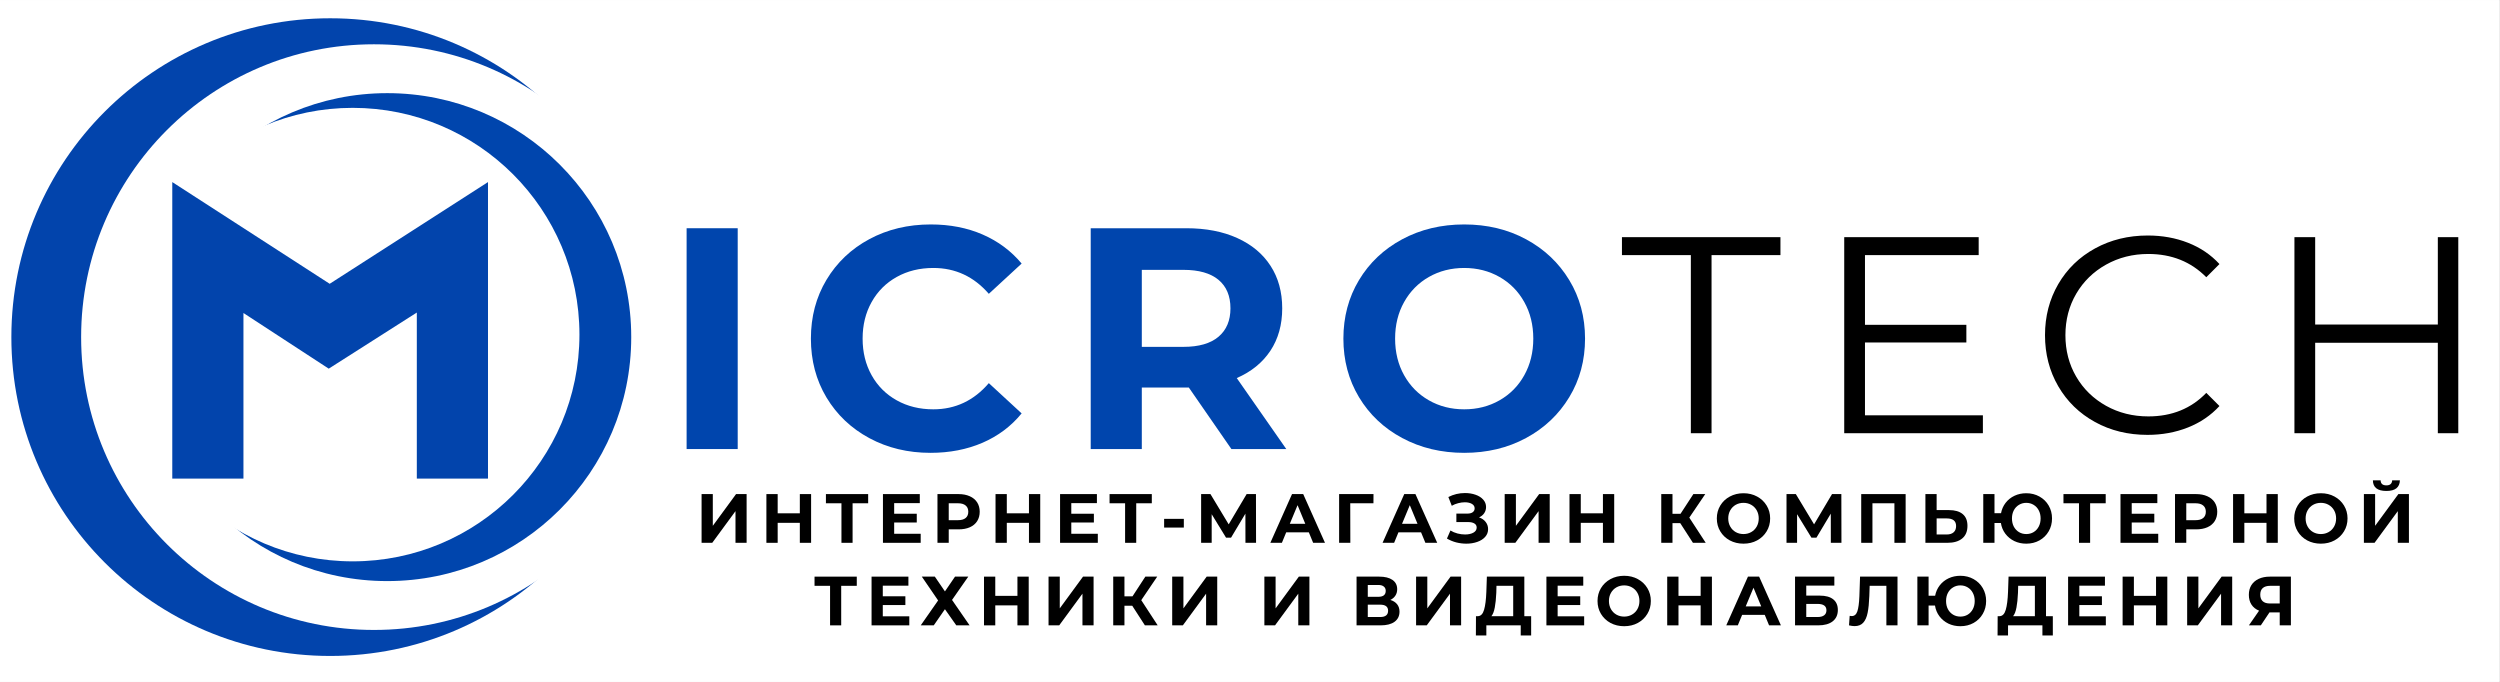 <svg xmlns="http://www.w3.org/2000/svg" xmlns:xlink="http://www.w3.org/1999/xlink" width="100%" viewBox="0 0 824.88 225" version="1.0"><rect x="0" y="0" width="824.88" height="225" fill="#808080" stroke="none"/><defs><g/><clipPath id="79dd22c8c8"><path d="M 0 0.016 L 824.762 0.016 L 824.762 224.984 L 0 224.984 Z M 0 0.016 " clip-rule="nonzero"/></clipPath><clipPath id="c99ef8c896"><path d="M 3.75 6.031 L 214.148 6.031 L 214.148 216.434 L 3.75 216.434 Z M 3.75 6.031 " clip-rule="nonzero"/></clipPath><clipPath id="80623091db"><path d="M 108.949 6.031 C 50.848 6.031 3.75 53.133 3.75 111.23 C 3.75 169.332 50.848 216.434 108.949 216.434 C 167.051 216.434 214.148 169.332 214.148 111.23 C 214.148 53.133 167.051 6.031 108.949 6.031 Z M 108.949 6.031 " clip-rule="nonzero"/></clipPath><clipPath id="abe2ff99b6"><path d="M 26.77 14.613 L 220.012 14.613 L 220.012 207.852 L 26.77 207.852 Z M 26.77 14.613 " clip-rule="nonzero"/></clipPath><clipPath id="804dcd55b4"><path d="M 123.391 14.613 C 70.027 14.613 26.77 57.871 26.77 111.23 C 26.77 164.594 70.027 207.852 123.391 207.852 C 176.754 207.852 220.012 164.594 220.012 111.23 C 220.012 57.871 176.754 14.613 123.391 14.613 Z M 123.391 14.613 " clip-rule="nonzero"/></clipPath><clipPath id="81d4fc6017"><path d="M 47.277 30.734 L 208.277 30.734 L 208.277 191.73 L 47.277 191.73 Z M 47.277 30.734 " clip-rule="nonzero"/></clipPath><clipPath id="39a964388f"><path d="M 127.777 30.734 C 83.316 30.734 47.277 66.773 47.277 111.23 C 47.277 155.691 83.316 191.73 127.777 191.73 C 172.234 191.73 208.277 155.691 208.277 111.23 C 208.277 66.773 172.234 30.734 127.777 30.734 Z M 127.777 30.734 " clip-rule="nonzero"/></clipPath><clipPath id="57f4e0c57b"><path d="M 41.559 35.586 L 191.188 35.586 L 191.188 185.219 L 41.559 185.219 Z M 41.559 35.586 " clip-rule="nonzero"/></clipPath><clipPath id="65f57516e5"><path d="M 116.375 35.586 C 75.055 35.586 41.559 69.082 41.559 110.402 C 41.559 151.723 75.055 185.219 116.375 185.219 C 157.691 185.219 191.188 151.723 191.188 110.402 C 191.188 69.082 157.691 35.586 116.375 35.586 Z M 116.375 35.586 " clip-rule="nonzero"/></clipPath></defs><g clip-path="url(#79dd22c8c8)"><path fill="#ffffff" d="M 0 0.016 L 824.879 0.016 L 824.879 224.984 L 0 224.984 Z M 0 0.016 " fill-opacity="1" fill-rule="nonzero"/><path fill="#ffffff" d="M 0 0.016 L 824.879 0.016 L 824.879 224.984 L 0 224.984 Z M 0 0.016 " fill-opacity="1" fill-rule="nonzero"/></g><g clip-path="url(#c99ef8c896)"><g clip-path="url(#80623091db)"><path fill="#0244ac" d="M 3.75 6.031 L 214.148 6.031 L 214.148 216.434 L 3.75 216.434 Z M 3.75 6.031 " fill-opacity="1" fill-rule="nonzero"/></g></g><g clip-path="url(#abe2ff99b6)"><g clip-path="url(#804dcd55b4)"><path fill="#ffffff" d="M 26.77 14.613 L 220.012 14.613 L 220.012 207.852 L 26.77 207.852 Z M 26.77 14.613 " fill-opacity="1" fill-rule="nonzero"/></g></g><g clip-path="url(#81d4fc6017)"><g clip-path="url(#39a964388f)"><path fill="#0045ad" d="M 47.277 30.734 L 208.277 30.734 L 208.277 191.73 L 47.277 191.73 Z M 47.277 30.734 " fill-opacity="1" fill-rule="nonzero"/></g></g><g clip-path="url(#57f4e0c57b)"><g clip-path="url(#65f57516e5)"><path fill="#ffffff" d="M 41.559 35.586 L 191.188 35.586 L 191.188 185.219 L 41.559 185.219 Z M 41.559 35.586 " fill-opacity="1" fill-rule="nonzero"/></g></g><g fill="#0244ac" fill-opacity="1"><g transform="translate(52.327, 157.921)"><g><path d="M 108.688 -97.844 L 108.688 0 L 85.203 0 L 85.203 -54.797 L 56.141 -36.281 L 28 -54.641 L 28 0 L 4.516 0 L 4.516 -97.844 L 56.453 -64.281 Z M 108.688 -97.844 "/></g></g></g><g fill="#000000" fill-opacity="1"><g transform="translate(534.789, 142.94)"><g><path d="M 23.109 -58.766 L 0.375 -58.766 L 0.375 -64.688 L 52.672 -64.688 L 52.672 -58.766 L 29.938 -58.766 L 29.938 0 L 23.109 0 Z M 23.109 -58.766 "/></g></g></g><g fill="#000000" fill-opacity="1"><g transform="translate(597.977, 142.94)"><g><path d="M 56.281 -5.906 L 56.281 0 L 10.531 0 L 10.531 -64.688 L 54.891 -64.688 L 54.891 -58.766 L 17.375 -58.766 L 17.375 -35.766 L 50.828 -35.766 L 50.828 -29.938 L 17.375 -29.938 L 17.375 -5.906 Z M 56.281 -5.906 "/></g></g></g><g fill="#000000" fill-opacity="1"><g transform="translate(669.941, 142.94)"><g><path d="M 38.625 0.547 C 32.219 0.547 26.441 -0.867 21.297 -3.703 C 16.148 -6.535 12.113 -10.461 9.188 -15.484 C 6.27 -20.504 4.812 -26.125 4.812 -32.344 C 4.812 -38.562 6.27 -44.18 9.188 -49.203 C 12.113 -54.223 16.164 -58.148 21.344 -60.984 C 26.52 -63.816 32.312 -65.234 38.719 -65.234 C 43.52 -65.234 47.953 -64.43 52.016 -62.828 C 56.086 -61.234 59.539 -58.895 62.375 -55.812 L 58.031 -51.469 C 52.977 -56.582 46.602 -59.141 38.906 -59.141 C 33.789 -59.141 29.141 -57.969 24.953 -55.625 C 20.766 -53.281 17.484 -50.078 15.109 -46.016 C 12.734 -41.953 11.547 -37.395 11.547 -32.344 C 11.547 -27.289 12.734 -22.727 15.109 -18.656 C 17.484 -14.594 20.766 -11.391 24.953 -9.047 C 29.141 -6.711 33.789 -5.547 38.906 -5.547 C 46.664 -5.547 53.039 -8.133 58.031 -13.312 L 62.375 -8.969 C 59.539 -5.883 56.07 -3.523 51.969 -1.891 C 47.875 -0.266 43.426 0.547 38.625 0.547 Z M 38.625 0.547 "/></g></g></g><g fill="#000000" fill-opacity="1"><g transform="translate(746.522, 142.94)"><g><path d="M 64.594 -64.688 L 64.594 0 L 57.844 0 L 57.844 -29.844 L 17.375 -29.844 L 17.375 0 L 10.531 0 L 10.531 -64.688 L 17.375 -64.688 L 17.375 -35.859 L 57.844 -35.859 L 57.844 -64.688 Z M 64.594 -64.688 "/></g></g></g><g fill="#0045ad" fill-opacity="1"><g transform="translate(217.907, 148.165)"><g><path d="M 8.641 -72.859 L 25.5 -72.859 L 25.5 0 L 8.641 0 Z M 8.641 -72.859 "/></g></g></g><g fill="#0045ad" fill-opacity="1"><g transform="translate(263.497, 148.165)"><g><path d="M 43.516 1.25 C 36.086 1.25 29.367 -0.363 23.359 -3.594 C 17.359 -6.82 12.641 -11.297 9.203 -17.016 C 5.773 -22.742 4.062 -29.219 4.062 -36.438 C 4.062 -43.656 5.773 -50.125 9.203 -55.844 C 12.641 -61.57 17.359 -66.047 23.359 -69.266 C 29.367 -72.492 36.117 -74.109 43.609 -74.109 C 49.93 -74.109 55.641 -73 60.734 -70.781 C 65.836 -68.562 70.125 -65.367 73.594 -61.203 L 62.766 -51.219 C 57.836 -56.906 51.734 -59.75 44.453 -59.75 C 39.941 -59.75 35.914 -58.758 32.375 -56.781 C 28.832 -54.801 26.07 -52.039 24.094 -48.5 C 22.113 -44.969 21.125 -40.945 21.125 -36.438 C 21.125 -31.926 22.113 -27.898 24.094 -24.359 C 26.07 -20.816 28.832 -18.055 32.375 -16.078 C 35.914 -14.098 39.941 -13.109 44.453 -13.109 C 51.734 -13.109 57.836 -15.988 62.766 -21.75 L 73.594 -11.766 C 70.125 -7.523 65.82 -4.297 60.688 -2.078 C 55.551 0.141 49.828 1.25 43.516 1.25 Z M 43.516 1.25 "/></g></g></g><g fill="#0045ad" fill-opacity="1"><g transform="translate(351.241, 148.165)"><g><path d="M 55.062 0 L 41.016 -20.297 L 25.5 -20.297 L 25.5 0 L 8.641 0 L 8.641 -72.859 L 40.188 -72.859 C 46.633 -72.859 52.234 -71.781 56.984 -69.625 C 61.742 -67.477 65.406 -64.426 67.969 -60.469 C 70.539 -56.52 71.828 -51.836 71.828 -46.422 C 71.828 -41.016 70.523 -36.348 67.922 -32.422 C 65.316 -28.504 61.617 -25.504 56.828 -23.422 L 73.172 0 Z M 54.75 -46.422 C 54.75 -50.516 53.43 -53.656 50.797 -55.844 C 48.16 -58.031 44.312 -59.125 39.25 -59.125 L 25.5 -59.125 L 25.5 -33.719 L 39.25 -33.719 C 44.312 -33.719 48.16 -34.828 50.797 -37.047 C 53.43 -39.273 54.75 -42.398 54.75 -46.422 Z M 54.75 -46.422 "/></g></g></g><g fill="#0045ad" fill-opacity="1"><g transform="translate(439.193, 148.165)"><g><path d="M 43.922 1.25 C 36.359 1.25 29.539 -0.379 23.469 -3.641 C 17.395 -6.898 12.641 -11.395 9.203 -17.125 C 5.773 -22.852 4.062 -29.289 4.062 -36.438 C 4.062 -43.582 5.773 -50.016 9.203 -55.734 C 12.641 -61.461 17.395 -65.957 23.469 -69.219 C 29.539 -72.477 36.359 -74.109 43.922 -74.109 C 51.492 -74.109 58.297 -72.477 64.328 -69.219 C 70.367 -65.957 75.125 -61.461 78.594 -55.734 C 82.062 -50.016 83.797 -43.582 83.797 -36.438 C 83.797 -29.289 82.062 -22.852 78.594 -17.125 C 75.125 -11.395 70.367 -6.898 64.328 -3.641 C 58.297 -0.379 51.492 1.25 43.922 1.25 Z M 43.922 -13.109 C 48.223 -13.109 52.109 -14.098 55.578 -16.078 C 59.055 -18.055 61.781 -20.816 63.75 -24.359 C 65.727 -27.898 66.719 -31.926 66.719 -36.438 C 66.719 -40.945 65.727 -44.969 63.75 -48.5 C 61.781 -52.039 59.055 -54.801 55.578 -56.781 C 52.109 -58.758 48.223 -59.75 43.922 -59.75 C 39.617 -59.75 35.734 -58.758 32.266 -56.781 C 28.797 -54.801 26.07 -52.039 24.094 -48.5 C 22.113 -44.969 21.125 -40.945 21.125 -36.438 C 21.125 -31.926 22.113 -27.898 24.094 -24.359 C 26.07 -20.816 28.797 -18.055 32.266 -16.078 C 35.734 -14.098 39.617 -13.109 43.922 -13.109 Z M 43.922 -13.109 "/></g></g></g><g fill="#000000" fill-opacity="1"><g transform="translate(229.488, 179.103)"><g><path d="M 2 -16.078 L 5.703 -16.078 L 5.703 -5.609 L 13.375 -16.078 L 16.859 -16.078 L 16.859 0 L 13.188 0 L 13.188 -10.453 L 5.516 0 L 2 0 Z M 2 -16.078 "/></g></g></g><g fill="#000000" fill-opacity="1"><g transform="translate(250.875, 179.103)"><g><path d="M 16.75 -16.078 L 16.75 0 L 13.031 0 L 13.031 -6.594 L 5.719 -6.594 L 5.719 0 L 2 0 L 2 -16.078 L 5.719 -16.078 L 5.719 -9.734 L 13.031 -9.734 L 13.031 -16.078 Z M 16.75 -16.078 "/></g></g></g><g fill="#000000" fill-opacity="1"><g transform="translate(272.17, 179.103)"><g><path d="M 14.281 -13.047 L 9.141 -13.047 L 9.141 0 L 5.469 0 L 5.469 -13.047 L 0.344 -13.047 L 0.344 -16.078 L 14.281 -16.078 Z M 14.281 -13.047 "/></g></g></g><g fill="#000000" fill-opacity="1"><g transform="translate(289.331, 179.103)"><g><path d="M 14.453 -2.984 L 14.453 0 L 2 0 L 2 -16.078 L 14.156 -16.078 L 14.156 -13.094 L 5.703 -13.094 L 5.703 -9.594 L 13.156 -9.594 L 13.156 -6.703 L 5.703 -6.703 L 5.703 -2.984 Z M 14.453 -2.984 "/></g></g></g><g fill="#000000" fill-opacity="1"><g transform="translate(307.318, 179.103)"><g><path d="M 8.953 -16.078 C 10.379 -16.078 11.617 -15.836 12.672 -15.359 C 13.723 -14.891 14.531 -14.219 15.094 -13.344 C 15.656 -12.469 15.938 -11.438 15.938 -10.25 C 15.938 -9.062 15.656 -8.023 15.094 -7.141 C 14.531 -6.266 13.723 -5.594 12.672 -5.125 C 11.617 -4.664 10.379 -4.438 8.953 -4.438 L 5.719 -4.438 L 5.719 0 L 2 0 L 2 -16.078 Z M 8.75 -7.469 C 9.875 -7.469 10.723 -7.707 11.297 -8.188 C 11.879 -8.664 12.172 -9.352 12.172 -10.25 C 12.172 -11.145 11.879 -11.832 11.297 -12.312 C 10.723 -12.801 9.875 -13.047 8.75 -13.047 L 5.719 -13.047 L 5.719 -7.469 Z M 8.75 -7.469 "/></g></g></g><g fill="#000000" fill-opacity="1"><g transform="translate(326.477, 179.103)"><g><path d="M 16.75 -16.078 L 16.75 0 L 13.031 0 L 13.031 -6.594 L 5.719 -6.594 L 5.719 0 L 2 0 L 2 -16.078 L 5.719 -16.078 L 5.719 -9.734 L 13.031 -9.734 L 13.031 -16.078 Z M 16.75 -16.078 "/></g></g></g><g fill="#000000" fill-opacity="1"><g transform="translate(347.772, 179.103)"><g><path d="M 14.453 -2.984 L 14.453 0 L 2 0 L 2 -16.078 L 14.156 -16.078 L 14.156 -13.094 L 5.703 -13.094 L 5.703 -9.594 L 13.156 -9.594 L 13.156 -6.703 L 5.703 -6.703 L 5.703 -2.984 Z M 14.453 -2.984 "/></g></g></g><g fill="#000000" fill-opacity="1"><g transform="translate(365.759, 179.103)"><g><path d="M 14.281 -13.047 L 9.141 -13.047 L 9.141 0 L 5.469 0 L 5.469 -13.047 L 0.344 -13.047 L 0.344 -16.078 L 14.281 -16.078 Z M 14.281 -13.047 "/></g></g></g><g fill="#000000" fill-opacity="1"><g transform="translate(382.919, 179.103)"><g><path d="M 1.188 -7.906 L 7.688 -7.906 L 7.688 -5.031 L 1.188 -5.031 Z M 1.188 -7.906 "/></g></g></g><g fill="#000000" fill-opacity="1"><g transform="translate(394.314, 179.103)"><g><path d="M 16.625 0 L 16.609 -9.625 L 11.875 -1.703 L 10.219 -1.703 L 5.484 -9.438 L 5.484 0 L 2 0 L 2 -16.078 L 5.078 -16.078 L 11.094 -6.094 L 17.016 -16.078 L 20.094 -16.078 L 20.125 0 Z M 16.625 0 "/></g></g></g><g fill="#000000" fill-opacity="1"><g transform="translate(418.963, 179.103)"><g><path d="M 12.891 -3.453 L 5.422 -3.453 L 4 0 L 0.188 0 L 7.344 -16.078 L 11.031 -16.078 L 18.219 0 L 14.312 0 Z M 11.719 -6.266 L 9.172 -12.422 L 6.609 -6.266 Z M 11.719 -6.266 "/></g></g></g><g fill="#000000" fill-opacity="1"><g transform="translate(439.844, 179.103)"><g><path d="M 13.328 -13.047 L 5.672 -13.047 L 5.703 0 L 2 0 L 2 -16.078 L 13.344 -16.078 Z M 13.328 -13.047 "/></g></g></g><g fill="#000000" fill-opacity="1"><g transform="translate(455.994, 179.103)"><g><path d="M 12.891 -3.453 L 5.422 -3.453 L 4 0 L 0.188 0 L 7.344 -16.078 L 11.031 -16.078 L 18.219 0 L 14.312 0 Z M 11.719 -6.266 L 9.172 -12.422 L 6.609 -6.266 Z M 11.719 -6.266 "/></g></g></g><g fill="#000000" fill-opacity="1"><g transform="translate(476.875, 179.103)"><g><path d="M 11.141 -8.391 C 12.078 -8.066 12.805 -7.562 13.328 -6.875 C 13.859 -6.195 14.125 -5.406 14.125 -4.5 C 14.125 -3.52 13.801 -2.672 13.156 -1.953 C 12.52 -1.234 11.648 -0.68 10.547 -0.297 C 9.453 0.086 8.254 0.281 6.953 0.281 C 5.859 0.281 4.758 0.145 3.656 -0.125 C 2.562 -0.406 1.523 -0.832 0.547 -1.406 L 1.703 -4.062 C 2.398 -3.633 3.176 -3.305 4.031 -3.078 C 4.883 -2.859 5.711 -2.75 6.516 -2.75 C 7.617 -2.75 8.535 -2.945 9.266 -3.344 C 9.992 -3.75 10.359 -4.312 10.359 -5.031 C 10.359 -5.625 10.109 -6.07 9.609 -6.375 C 9.109 -6.688 8.43 -6.844 7.578 -6.844 L 3.656 -6.844 L 3.656 -9.641 L 7.297 -9.641 C 8.047 -9.641 8.629 -9.789 9.047 -10.094 C 9.473 -10.406 9.688 -10.832 9.688 -11.375 C 9.688 -12 9.383 -12.488 8.781 -12.844 C 8.176 -13.195 7.398 -13.375 6.453 -13.375 C 5.742 -13.375 5.016 -13.273 4.266 -13.078 C 3.516 -12.891 2.805 -12.602 2.141 -12.219 L 1.016 -15.109 C 2.711 -15.984 4.547 -16.422 6.516 -16.422 C 7.773 -16.422 8.93 -16.234 9.984 -15.859 C 11.047 -15.492 11.891 -14.957 12.516 -14.25 C 13.141 -13.551 13.453 -12.738 13.453 -11.812 C 13.453 -11.039 13.242 -10.352 12.828 -9.75 C 12.422 -9.156 11.859 -8.703 11.141 -8.391 Z M 11.141 -8.391 "/></g></g></g><g fill="#000000" fill-opacity="1"><g transform="translate(494.472, 179.103)"><g><path d="M 2 -16.078 L 5.703 -16.078 L 5.703 -5.609 L 13.375 -16.078 L 16.859 -16.078 L 16.859 0 L 13.188 0 L 13.188 -10.453 L 5.516 0 L 2 0 Z M 2 -16.078 "/></g></g></g><g fill="#000000" fill-opacity="1"><g transform="translate(515.859, 179.103)"><g><path d="M 16.75 -16.078 L 16.75 0 L 13.031 0 L 13.031 -6.594 L 5.719 -6.594 L 5.719 0 L 2 0 L 2 -16.078 L 5.719 -16.078 L 5.719 -9.734 L 13.031 -9.734 L 13.031 -16.078 Z M 16.75 -16.078 "/></g></g></g><g fill="#000000" fill-opacity="1"><g transform="translate(537.154, 179.103)"><g/></g></g><g fill="#000000" fill-opacity="1"><g transform="translate(546.183, 179.103)"><g><path d="M 8.219 -6.484 L 5.656 -6.484 L 5.656 0 L 1.953 0 L 1.953 -16.078 L 5.656 -16.078 L 5.656 -9.578 L 8.312 -9.578 L 12.547 -16.078 L 16.469 -16.078 L 11.203 -8.312 L 16.625 0 L 12.406 0 Z M 8.219 -6.484 "/></g></g></g><g fill="#000000" fill-opacity="1"><g transform="translate(565.594, 179.103)"><g><path d="M 9.672 0.281 C 8.004 0.281 6.5 -0.078 5.156 -0.797 C 3.82 -1.523 2.773 -2.52 2.016 -3.781 C 1.254 -5.039 0.875 -6.461 0.875 -8.047 C 0.875 -9.617 1.254 -11.035 2.016 -12.297 C 2.773 -13.555 3.82 -14.547 5.156 -15.266 C 6.5 -15.992 8.004 -16.359 9.672 -16.359 C 11.348 -16.359 12.848 -15.992 14.172 -15.266 C 15.504 -14.547 16.551 -13.555 17.312 -12.297 C 18.082 -11.035 18.469 -9.617 18.469 -8.047 C 18.469 -6.461 18.082 -5.039 17.312 -3.781 C 16.551 -2.52 15.504 -1.523 14.172 -0.797 C 12.848 -0.078 11.348 0.281 9.672 0.281 Z M 9.672 -2.891 C 10.617 -2.891 11.473 -3.109 12.234 -3.547 C 13.004 -3.984 13.609 -4.594 14.047 -5.375 C 14.484 -6.156 14.703 -7.047 14.703 -8.047 C 14.703 -9.035 14.484 -9.922 14.047 -10.703 C 13.609 -11.484 13.004 -12.094 12.234 -12.531 C 11.473 -12.969 10.617 -13.188 9.672 -13.188 C 8.723 -13.188 7.863 -12.969 7.094 -12.531 C 6.332 -12.094 5.734 -11.484 5.297 -10.703 C 4.859 -9.922 4.641 -9.035 4.641 -8.047 C 4.641 -7.047 4.859 -6.156 5.297 -5.375 C 5.734 -4.594 6.332 -3.984 7.094 -3.547 C 7.863 -3.109 8.723 -2.891 9.672 -2.891 Z M 9.672 -2.891 "/></g></g></g><g fill="#000000" fill-opacity="1"><g transform="translate(587.463, 179.103)"><g><path d="M 16.625 0 L 16.609 -9.625 L 11.875 -1.703 L 10.219 -1.703 L 5.484 -9.438 L 5.484 0 L 2 0 L 2 -16.078 L 5.078 -16.078 L 11.094 -6.094 L 17.016 -16.078 L 20.094 -16.078 L 20.125 0 Z M 16.625 0 "/></g></g></g><g fill="#000000" fill-opacity="1"><g transform="translate(612.113, 179.103)"><g><path d="M 16.656 -16.078 L 16.656 0 L 12.953 0 L 12.953 -13.047 L 5.703 -13.047 L 5.703 0 L 2 0 L 2 -16.078 Z M 16.656 -16.078 "/></g></g></g><g fill="#000000" fill-opacity="1"><g transform="translate(633.293, 179.103)"><g><path d="M 9.781 -10.797 C 11.738 -10.797 13.242 -10.359 14.297 -9.484 C 15.348 -8.609 15.875 -7.316 15.875 -5.609 C 15.875 -3.785 15.297 -2.395 14.141 -1.438 C 12.984 -0.477 11.352 0 9.25 0 L 2 0 L 2 -16.078 L 5.703 -16.078 L 5.703 -10.797 Z M 9.047 -2.75 C 10.016 -2.75 10.77 -2.988 11.312 -3.469 C 11.852 -3.945 12.125 -4.633 12.125 -5.531 C 12.125 -7.207 11.098 -8.047 9.047 -8.047 L 5.703 -8.047 L 5.703 -2.75 Z M 9.047 -2.75 "/></g></g></g><g fill="#000000" fill-opacity="1"><g transform="translate(652.383, 179.103)"><g><path d="M 16.188 -16.359 C 17.801 -16.359 19.254 -15.992 20.547 -15.266 C 21.836 -14.547 22.848 -13.555 23.578 -12.297 C 24.316 -11.035 24.688 -9.617 24.688 -8.047 C 24.688 -6.461 24.316 -5.039 23.578 -3.781 C 22.848 -2.52 21.836 -1.523 20.547 -0.797 C 19.254 -0.078 17.801 0.281 16.188 0.281 C 14.75 0.281 13.43 -0.004 12.234 -0.578 C 11.047 -1.16 10.062 -1.969 9.281 -3 C 8.508 -4.031 8.02 -5.211 7.812 -6.547 L 5.703 -6.547 L 5.703 0 L 2 0 L 2 -16.078 L 5.703 -16.078 L 5.703 -9.766 L 7.859 -9.766 C 8.098 -11.047 8.602 -12.188 9.375 -13.188 C 10.156 -14.195 11.133 -14.977 12.312 -15.531 C 13.488 -16.082 14.781 -16.359 16.188 -16.359 Z M 16.188 -2.891 C 17.082 -2.891 17.891 -3.102 18.609 -3.531 C 19.328 -3.969 19.891 -4.57 20.297 -5.344 C 20.711 -6.125 20.922 -7.023 20.922 -8.047 C 20.922 -9.055 20.711 -9.945 20.297 -10.719 C 19.891 -11.5 19.328 -12.102 18.609 -12.531 C 17.891 -12.969 17.082 -13.188 16.188 -13.188 C 15.301 -13.188 14.5 -12.969 13.781 -12.531 C 13.062 -12.102 12.492 -11.5 12.078 -10.719 C 11.672 -9.945 11.469 -9.055 11.469 -8.047 C 11.469 -7.023 11.672 -6.125 12.078 -5.344 C 12.492 -4.57 13.062 -3.969 13.781 -3.531 C 14.5 -3.102 15.301 -2.891 16.188 -2.891 Z M 16.188 -2.891 "/></g></g></g><g fill="#000000" fill-opacity="1"><g transform="translate(680.5, 179.103)"><g><path d="M 14.281 -13.047 L 9.141 -13.047 L 9.141 0 L 5.469 0 L 5.469 -13.047 L 0.344 -13.047 L 0.344 -16.078 L 14.281 -16.078 Z M 14.281 -13.047 "/></g></g></g><g fill="#000000" fill-opacity="1"><g transform="translate(697.661, 179.103)"><g><path d="M 14.453 -2.984 L 14.453 0 L 2 0 L 2 -16.078 L 14.156 -16.078 L 14.156 -13.094 L 5.703 -13.094 L 5.703 -9.594 L 13.156 -9.594 L 13.156 -6.703 L 5.703 -6.703 L 5.703 -2.984 Z M 14.453 -2.984 "/></g></g></g><g fill="#000000" fill-opacity="1"><g transform="translate(715.648, 179.103)"><g><path d="M 8.953 -16.078 C 10.379 -16.078 11.617 -15.836 12.672 -15.359 C 13.723 -14.891 14.531 -14.219 15.094 -13.344 C 15.656 -12.469 15.938 -11.438 15.938 -10.25 C 15.938 -9.062 15.656 -8.023 15.094 -7.141 C 14.531 -6.266 13.723 -5.594 12.672 -5.125 C 11.617 -4.664 10.379 -4.438 8.953 -4.438 L 5.719 -4.438 L 5.719 0 L 2 0 L 2 -16.078 Z M 8.75 -7.469 C 9.875 -7.469 10.723 -7.707 11.297 -8.188 C 11.879 -8.664 12.172 -9.352 12.172 -10.25 C 12.172 -11.145 11.879 -11.832 11.297 -12.312 C 10.723 -12.801 9.875 -13.047 8.75 -13.047 L 5.719 -13.047 L 5.719 -7.469 Z M 8.75 -7.469 "/></g></g></g><g fill="#000000" fill-opacity="1"><g transform="translate(734.807, 179.103)"><g><path d="M 16.75 -16.078 L 16.75 0 L 13.031 0 L 13.031 -6.594 L 5.719 -6.594 L 5.719 0 L 2 0 L 2 -16.078 L 5.719 -16.078 L 5.719 -9.734 L 13.031 -9.734 L 13.031 -16.078 Z M 16.75 -16.078 "/></g></g></g><g fill="#000000" fill-opacity="1"><g transform="translate(756.102, 179.103)"><g><path d="M 9.672 0.281 C 8.004 0.281 6.5 -0.078 5.156 -0.797 C 3.82 -1.523 2.773 -2.52 2.016 -3.781 C 1.254 -5.039 0.875 -6.461 0.875 -8.047 C 0.875 -9.617 1.254 -11.035 2.016 -12.297 C 2.773 -13.555 3.82 -14.547 5.156 -15.266 C 6.5 -15.992 8.004 -16.359 9.672 -16.359 C 11.348 -16.359 12.848 -15.992 14.172 -15.266 C 15.504 -14.547 16.551 -13.555 17.312 -12.297 C 18.082 -11.035 18.469 -9.617 18.469 -8.047 C 18.469 -6.461 18.082 -5.039 17.312 -3.781 C 16.551 -2.52 15.504 -1.523 14.172 -0.797 C 12.848 -0.078 11.348 0.281 9.672 0.281 Z M 9.672 -2.891 C 10.617 -2.891 11.473 -3.109 12.234 -3.547 C 13.004 -3.984 13.609 -4.594 14.047 -5.375 C 14.484 -6.156 14.703 -7.047 14.703 -8.047 C 14.703 -9.035 14.484 -9.922 14.047 -10.703 C 13.609 -11.484 13.004 -12.094 12.234 -12.531 C 11.473 -12.969 10.617 -13.188 9.672 -13.188 C 8.723 -13.188 7.863 -12.969 7.094 -12.531 C 6.332 -12.094 5.734 -11.484 5.297 -10.703 C 4.859 -9.922 4.641 -9.035 4.641 -8.047 C 4.641 -7.047 4.859 -6.156 5.297 -5.375 C 5.734 -4.594 6.332 -3.984 7.094 -3.547 C 7.863 -3.109 8.723 -2.891 9.672 -2.891 Z M 9.672 -2.891 "/></g></g></g><g fill="#000000" fill-opacity="1"><g transform="translate(777.971, 179.103)"><g><path d="M 2 -16.078 L 5.703 -16.078 L 5.703 -5.609 L 13.375 -16.078 L 16.859 -16.078 L 16.859 0 L 13.188 0 L 13.188 -10.453 L 5.516 0 L 2 0 Z M 9.422 -17.109 C 6.473 -17.109 4.988 -18.281 4.969 -20.625 L 7.516 -20.625 C 7.547 -19.508 8.18 -18.953 9.422 -18.953 C 10.035 -18.953 10.5 -19.094 10.812 -19.375 C 11.133 -19.656 11.305 -20.07 11.328 -20.625 L 13.875 -20.625 C 13.852 -19.477 13.473 -18.602 12.734 -18 C 12.004 -17.406 10.898 -17.109 9.422 -17.109 Z M 9.422 -17.109 "/></g></g></g><g fill="#000000" fill-opacity="1"><g transform="translate(268.414, 206.339)"><g><path d="M 14.281 -13.047 L 9.141 -13.047 L 9.141 0 L 5.469 0 L 5.469 -13.047 L 0.344 -13.047 L 0.344 -16.078 L 14.281 -16.078 Z M 14.281 -13.047 "/></g></g></g><g fill="#000000" fill-opacity="1"><g transform="translate(285.574, 206.339)"><g><path d="M 14.453 -2.984 L 14.453 0 L 2 0 L 2 -16.078 L 14.156 -16.078 L 14.156 -13.094 L 5.703 -13.094 L 5.703 -9.594 L 13.156 -9.594 L 13.156 -6.703 L 5.703 -6.703 L 5.703 -2.984 Z M 14.453 -2.984 "/></g></g></g><g fill="#000000" fill-opacity="1"><g transform="translate(303.562, 206.339)"><g><path d="M 4.891 -16.078 L 8.219 -11.203 L 11.547 -16.078 L 15.922 -16.078 L 10.562 -8.391 L 16.359 0 L 11.969 0 L 8.219 -5.328 L 4.531 0 L 0.234 0 L 5.969 -8.219 L 0.594 -16.078 Z M 4.891 -16.078 "/></g></g></g><g fill="#000000" fill-opacity="1"><g transform="translate(322.674, 206.339)"><g><path d="M 16.75 -16.078 L 16.75 0 L 13.031 0 L 13.031 -6.594 L 5.719 -6.594 L 5.719 0 L 2 0 L 2 -16.078 L 5.719 -16.078 L 5.719 -9.734 L 13.031 -9.734 L 13.031 -16.078 Z M 16.75 -16.078 "/></g></g></g><g fill="#000000" fill-opacity="1"><g transform="translate(343.97, 206.339)"><g><path d="M 2 -16.078 L 5.703 -16.078 L 5.703 -5.609 L 13.375 -16.078 L 16.859 -16.078 L 16.859 0 L 13.188 0 L 13.188 -10.453 L 5.516 0 L 2 0 Z M 2 -16.078 "/></g></g></g><g fill="#000000" fill-opacity="1"><g transform="translate(365.357, 206.339)"><g><path d="M 8.219 -6.484 L 5.656 -6.484 L 5.656 0 L 1.953 0 L 1.953 -16.078 L 5.656 -16.078 L 5.656 -9.578 L 8.312 -9.578 L 12.547 -16.078 L 16.469 -16.078 L 11.203 -8.312 L 16.625 0 L 12.406 0 Z M 8.219 -6.484 "/></g></g></g><g fill="#000000" fill-opacity="1"><g transform="translate(384.768, 206.339)"><g><path d="M 2 -16.078 L 5.703 -16.078 L 5.703 -5.609 L 13.375 -16.078 L 16.859 -16.078 L 16.859 0 L 13.188 0 L 13.188 -10.453 L 5.516 0 L 2 0 Z M 2 -16.078 "/></g></g></g><g fill="#000000" fill-opacity="1"><g transform="translate(406.155, 206.339)"><g/></g></g><g fill="#000000" fill-opacity="1"><g transform="translate(415.183, 206.339)"><g><path d="M 2 -16.078 L 5.703 -16.078 L 5.703 -5.609 L 13.375 -16.078 L 16.859 -16.078 L 16.859 0 L 13.188 0 L 13.188 -10.453 L 5.516 0 L 2 0 Z M 2 -16.078 "/></g></g></g><g fill="#000000" fill-opacity="1"><g transform="translate(436.57, 206.339)"><g/></g></g><g fill="#000000" fill-opacity="1"><g transform="translate(445.599, 206.339)"><g><path d="M 13.141 -8.391 C 14.117 -8.098 14.867 -7.617 15.391 -6.953 C 15.91 -6.297 16.172 -5.488 16.172 -4.531 C 16.172 -3.102 15.629 -1.988 14.547 -1.188 C 13.473 -0.395 11.93 0 9.922 0 L 2 0 L 2 -16.078 L 9.484 -16.078 C 11.348 -16.078 12.801 -15.719 13.844 -15 C 14.883 -14.281 15.406 -13.254 15.406 -11.922 C 15.406 -11.117 15.207 -10.414 14.812 -9.812 C 14.414 -9.207 13.859 -8.734 13.141 -8.391 Z M 5.703 -9.422 L 9.172 -9.422 C 9.973 -9.422 10.582 -9.582 11 -9.906 C 11.414 -10.238 11.625 -10.727 11.625 -11.375 C 11.625 -12 11.41 -12.477 10.984 -12.812 C 10.566 -13.156 9.961 -13.328 9.172 -13.328 L 5.703 -13.328 Z M 9.781 -2.75 C 11.531 -2.75 12.406 -3.441 12.406 -4.828 C 12.406 -6.16 11.531 -6.828 9.781 -6.828 L 5.703 -6.828 L 5.703 -2.75 Z M 9.781 -2.75 "/></g></g></g><g fill="#000000" fill-opacity="1"><g transform="translate(465.24, 206.339)"><g><path d="M 2 -16.078 L 5.703 -16.078 L 5.703 -5.609 L 13.375 -16.078 L 16.859 -16.078 L 16.859 0 L 13.188 0 L 13.188 -10.453 L 5.516 0 L 2 0 Z M 2 -16.078 "/></g></g></g><g fill="#000000" fill-opacity="1"><g transform="translate(486.627, 206.339)"><g><path d="M 18.578 -3.031 L 18.578 3.328 L 15.141 3.328 L 15.141 0 L 3.797 0 L 3.797 3.328 L 0.344 3.328 L 0.375 -3.031 L 1.016 -3.031 C 1.973 -3.062 2.648 -3.766 3.047 -5.141 C 3.453 -6.523 3.703 -8.492 3.797 -11.047 L 3.969 -16.078 L 16.328 -16.078 L 16.328 -3.031 Z M 7.078 -10.703 C 6.992 -8.785 6.828 -7.18 6.578 -5.891 C 6.336 -4.598 5.969 -3.645 5.469 -3.031 L 12.656 -3.031 L 12.656 -13.047 L 7.141 -13.047 Z M 7.078 -10.703 "/></g></g></g><g fill="#000000" fill-opacity="1"><g transform="translate(508.244, 206.339)"><g><path d="M 14.453 -2.984 L 14.453 0 L 2 0 L 2 -16.078 L 14.156 -16.078 L 14.156 -13.094 L 5.703 -13.094 L 5.703 -9.594 L 13.156 -9.594 L 13.156 -6.703 L 5.703 -6.703 L 5.703 -2.984 Z M 14.453 -2.984 "/></g></g></g><g fill="#000000" fill-opacity="1"><g transform="translate(526.231, 206.339)"><g><path d="M 9.672 0.281 C 8.004 0.281 6.5 -0.078 5.156 -0.797 C 3.82 -1.523 2.773 -2.52 2.016 -3.781 C 1.254 -5.039 0.875 -6.461 0.875 -8.047 C 0.875 -9.617 1.254 -11.035 2.016 -12.297 C 2.773 -13.555 3.82 -14.547 5.156 -15.266 C 6.5 -15.992 8.004 -16.359 9.672 -16.359 C 11.348 -16.359 12.848 -15.992 14.172 -15.266 C 15.504 -14.547 16.551 -13.555 17.312 -12.297 C 18.082 -11.035 18.469 -9.617 18.469 -8.047 C 18.469 -6.461 18.082 -5.039 17.312 -3.781 C 16.551 -2.52 15.504 -1.523 14.172 -0.797 C 12.848 -0.078 11.348 0.281 9.672 0.281 Z M 9.672 -2.891 C 10.617 -2.891 11.473 -3.109 12.234 -3.547 C 13.004 -3.984 13.609 -4.594 14.047 -5.375 C 14.484 -6.156 14.703 -7.047 14.703 -8.047 C 14.703 -9.035 14.484 -9.922 14.047 -10.703 C 13.609 -11.484 13.004 -12.094 12.234 -12.531 C 11.473 -12.969 10.617 -13.188 9.672 -13.188 C 8.723 -13.188 7.863 -12.969 7.094 -12.531 C 6.332 -12.094 5.734 -11.484 5.297 -10.703 C 4.859 -9.922 4.641 -9.035 4.641 -8.047 C 4.641 -7.047 4.859 -6.156 5.297 -5.375 C 5.734 -4.594 6.332 -3.984 7.094 -3.547 C 7.863 -3.109 8.723 -2.891 9.672 -2.891 Z M 9.672 -2.891 "/></g></g></g><g fill="#000000" fill-opacity="1"><g transform="translate(548.1, 206.339)"><g><path d="M 16.75 -16.078 L 16.75 0 L 13.031 0 L 13.031 -6.594 L 5.719 -6.594 L 5.719 0 L 2 0 L 2 -16.078 L 5.719 -16.078 L 5.719 -9.734 L 13.031 -9.734 L 13.031 -16.078 Z M 16.75 -16.078 "/></g></g></g><g fill="#000000" fill-opacity="1"><g transform="translate(569.396, 206.339)"><g><path d="M 12.891 -3.453 L 5.422 -3.453 L 4 0 L 0.188 0 L 7.344 -16.078 L 11.031 -16.078 L 18.219 0 L 14.312 0 Z M 11.719 -6.266 L 9.172 -12.422 L 6.609 -6.266 Z M 11.719 -6.266 "/></g></g></g><g fill="#000000" fill-opacity="1"><g transform="translate(590.277, 206.339)"><g><path d="M 2 -16.078 L 14.969 -16.078 L 14.969 -13.109 L 5.703 -13.109 L 5.703 -9.812 L 10.156 -9.812 C 12.094 -9.812 13.57 -9.406 14.594 -8.594 C 15.613 -7.781 16.125 -6.609 16.125 -5.078 C 16.125 -3.473 15.555 -2.223 14.422 -1.328 C 13.285 -0.441 11.688 0 9.625 0 L 2 0 Z M 9.422 -2.75 C 10.367 -2.75 11.094 -2.938 11.594 -3.312 C 12.102 -3.688 12.359 -4.238 12.359 -4.969 C 12.359 -6.375 11.379 -7.078 9.422 -7.078 L 5.703 -7.078 L 5.703 -2.75 Z M 9.422 -2.75 "/></g></g></g><g fill="#000000" fill-opacity="1"><g transform="translate(609.758, 206.339)"><g><path d="M 16.328 -16.078 L 16.328 0 L 12.656 0 L 12.656 -13.047 L 7.141 -13.047 L 7.031 -9.688 C 6.945 -7.406 6.758 -5.555 6.469 -4.141 C 6.188 -2.723 5.703 -1.633 5.016 -0.875 C 4.336 -0.125 3.383 0.25 2.156 0.25 C 1.656 0.25 1.047 0.164 0.328 0 L 0.547 -3.141 C 0.742 -3.086 0.969 -3.062 1.219 -3.062 C 2.102 -3.062 2.723 -3.582 3.078 -4.625 C 3.43 -5.676 3.656 -7.32 3.75 -9.562 L 3.969 -16.078 Z M 16.328 -16.078 "/></g></g></g><g fill="#000000" fill-opacity="1"><g transform="translate(630.639, 206.339)"><g><path d="M 16.188 -16.359 C 17.801 -16.359 19.254 -15.992 20.547 -15.266 C 21.836 -14.547 22.848 -13.555 23.578 -12.297 C 24.316 -11.035 24.688 -9.617 24.688 -8.047 C 24.688 -6.461 24.316 -5.039 23.578 -3.781 C 22.848 -2.52 21.836 -1.523 20.547 -0.797 C 19.254 -0.078 17.801 0.281 16.188 0.281 C 14.75 0.281 13.43 -0.004 12.234 -0.578 C 11.047 -1.16 10.062 -1.969 9.281 -3 C 8.508 -4.031 8.02 -5.211 7.812 -6.547 L 5.703 -6.547 L 5.703 0 L 2 0 L 2 -16.078 L 5.703 -16.078 L 5.703 -9.766 L 7.859 -9.766 C 8.098 -11.047 8.602 -12.188 9.375 -13.188 C 10.156 -14.195 11.133 -14.977 12.312 -15.531 C 13.488 -16.082 14.781 -16.359 16.188 -16.359 Z M 16.188 -2.891 C 17.082 -2.891 17.891 -3.102 18.609 -3.531 C 19.328 -3.969 19.891 -4.57 20.297 -5.344 C 20.711 -6.125 20.922 -7.023 20.922 -8.047 C 20.922 -9.055 20.711 -9.945 20.297 -10.719 C 19.891 -11.5 19.328 -12.102 18.609 -12.531 C 17.891 -12.969 17.082 -13.188 16.188 -13.188 C 15.301 -13.188 14.5 -12.969 13.781 -12.531 C 13.062 -12.102 12.492 -11.5 12.078 -10.719 C 11.672 -9.945 11.469 -9.055 11.469 -8.047 C 11.469 -7.023 11.672 -6.125 12.078 -5.344 C 12.492 -4.57 13.062 -3.969 13.781 -3.531 C 14.5 -3.102 15.301 -2.891 16.188 -2.891 Z M 16.188 -2.891 "/></g></g></g><g fill="#000000" fill-opacity="1"><g transform="translate(658.757, 206.339)"><g><path d="M 18.578 -3.031 L 18.578 3.328 L 15.141 3.328 L 15.141 0 L 3.797 0 L 3.797 3.328 L 0.344 3.328 L 0.375 -3.031 L 1.016 -3.031 C 1.973 -3.062 2.648 -3.766 3.047 -5.141 C 3.453 -6.523 3.703 -8.492 3.797 -11.047 L 3.969 -16.078 L 16.328 -16.078 L 16.328 -3.031 Z M 7.078 -10.703 C 6.992 -8.785 6.828 -7.18 6.578 -5.891 C 6.336 -4.598 5.969 -3.645 5.469 -3.031 L 12.656 -3.031 L 12.656 -13.047 L 7.141 -13.047 Z M 7.078 -10.703 "/></g></g></g><g fill="#000000" fill-opacity="1"><g transform="translate(680.374, 206.339)"><g><path d="M 14.453 -2.984 L 14.453 0 L 2 0 L 2 -16.078 L 14.156 -16.078 L 14.156 -13.094 L 5.703 -13.094 L 5.703 -9.594 L 13.156 -9.594 L 13.156 -6.703 L 5.703 -6.703 L 5.703 -2.984 Z M 14.453 -2.984 "/></g></g></g><g fill="#000000" fill-opacity="1"><g transform="translate(698.361, 206.339)"><g><path d="M 16.75 -16.078 L 16.75 0 L 13.031 0 L 13.031 -6.594 L 5.719 -6.594 L 5.719 0 L 2 0 L 2 -16.078 L 5.719 -16.078 L 5.719 -9.734 L 13.031 -9.734 L 13.031 -16.078 Z M 16.75 -16.078 "/></g></g></g><g fill="#000000" fill-opacity="1"><g transform="translate(719.656, 206.339)"><g><path d="M 2 -16.078 L 5.703 -16.078 L 5.703 -5.609 L 13.375 -16.078 L 16.859 -16.078 L 16.859 0 L 13.188 0 L 13.188 -10.453 L 5.516 0 L 2 0 Z M 2 -16.078 "/></g></g></g><g fill="#000000" fill-opacity="1"><g transform="translate(741.043, 206.339)"><g><path d="M 14.844 -16.078 L 14.844 0 L 11.156 0 L 11.156 -4.266 L 7.766 -4.266 L 4.922 0 L 0.984 0 L 4.344 -4.844 C 3.25 -5.289 2.41 -5.961 1.828 -6.859 C 1.254 -7.754 0.969 -8.828 0.969 -10.078 C 0.969 -11.316 1.25 -12.383 1.812 -13.281 C 2.383 -14.176 3.188 -14.863 4.219 -15.344 C 5.258 -15.832 6.488 -16.078 7.906 -16.078 Z M 8 -13.047 C 6.938 -13.047 6.125 -12.801 5.562 -12.312 C 5.008 -11.82 4.734 -11.094 4.734 -10.125 C 4.734 -9.195 5 -8.477 5.531 -7.969 C 6.07 -7.469 6.863 -7.219 7.906 -7.219 L 11.156 -7.219 L 11.156 -13.047 Z M 8 -13.047 "/></g></g></g></svg>